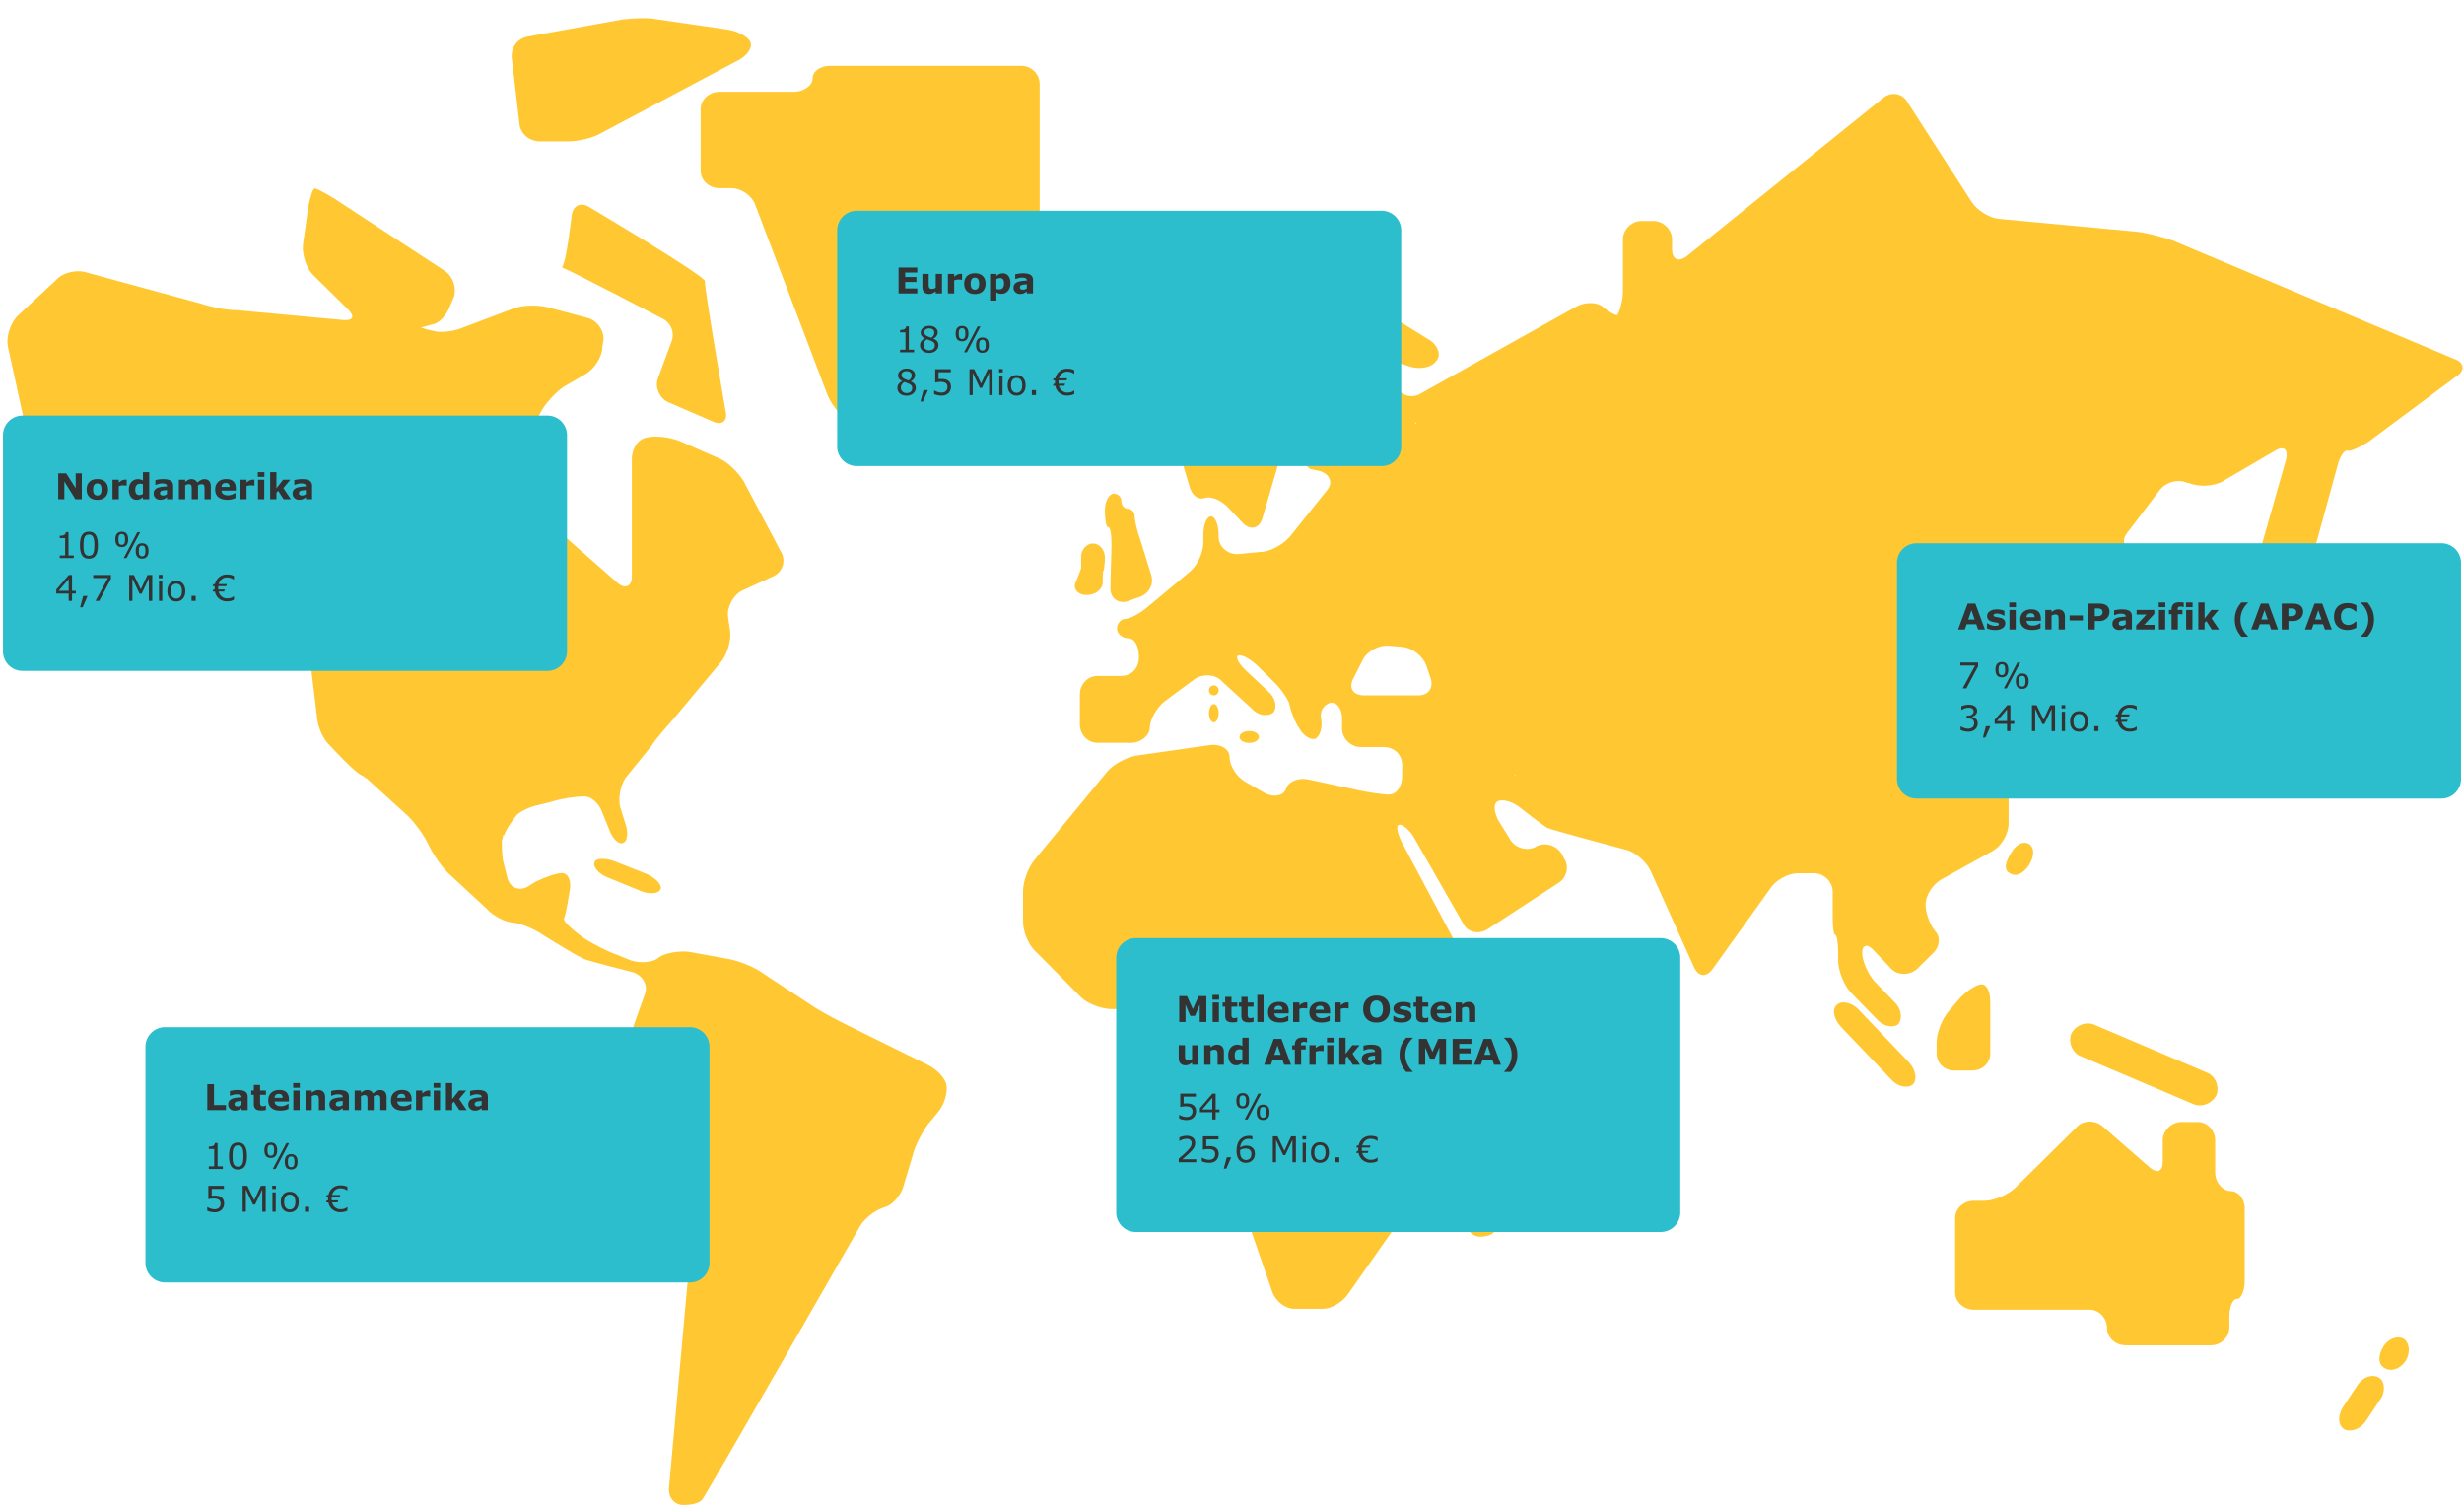 <svg xmlns="http://www.w3.org/2000/svg" width="830" height="507" viewBox="0 0 830 507"><g fill-rule="evenodd" clip-rule="evenodd" fill="#FFC832"><path d="M174.984 41.82c.37 3.273 3.324 5.816 7.02 5.816h9.238c3.325 0 8.499-1.087 11.456-2.91l46.559-24.73c2.958-1.82 4.435-4.364 3.326-6.183-1.11-1.82-4.804-3.637-8.499-4l-22.541-3.275c-3.326-.73-8.498-.364-11.824 0l-32.147 5.819c-3.327.727-5.544 3.637-5.175 7.273l2.587 22.19zM353.191 138.85v-4.363c0-3.273-2.973-6.182-6.313-6.182h-3.714c-3.342 0-6.31-1.09-6.31-2.547 0-1.09-2.6-2.18-5.572-2.18-3.34 0-5.94 2.18-5.94 4.727 0 2.91 1.115 5.09 2.229 5.09 1.487 0 2.6 2.546 2.6 5.818 0 3.274 2.598 5.819 5.94 5.819h10.767c3.34 0 6.313-2.908 6.313-6.182zM236.014 36.763v20.79c0 3.284 2.958 5.838 6.283 5.838h4.065c3.327 0 7.022 2.555 8.13 5.836l24.393 64.2c1.48 3.286 4.807 7.298 7.392 9.123l5.175 3.28c2.588 1.829 5.542.733 6.285-2.554l5.171-24.073c.741-3.282 4.066-6.2 7.393-6.566l18.479-1.462c3.328-.362 6.285-3.282 6.285-6.563v-6.567c0-3.282 2.586-6.201 6.283-6.201h2.587c3.697 0 6.282-2.555 6.282-5.837V28.37c0-3.28-2.585-6.199-6.282-6.199h-64.31c-3.325 0-5.912 1.825-5.912 4.374 0 2.191-2.958 4.377-6.286 4.377h-25.13c-3.325 0-6.283 2.556-6.283 5.84zM221.636 127.435c-1.105 2.9.369 6.532 3.314 7.983l15.09 6.53c2.943 1.45 5.15 0 4.413-3.268 0 0-7.358-42.457-6.99-43.907.736-1.453-39.012-25.04-39.012-25.04-2.944-1.814-5.52-.364-5.888 2.901 0 0-1.841 16.33-3.312 17.42 3.68 1.451 33.49 17.056 33.49 17.056 3.312 1.451 4.784 5.081 3.312 8.349l-4.417 11.976zM508.42 381.683c-.733 0-3.661 1.819-6.224 4.002l-4.025 3.634c-2.564 2.18-4.76 6.906-4.76 10.177v11.271c0 3.271 2.561 5.815 5.126 5.815 2.926 0 5.123-1.09 5.123-2.544s.731-5.452 1.464-8.726l3.658-17.446c.366-3.274.366-6.183-.362-6.183z"/><path d="M510.232 261.11v-.364l.37.365h-.37zm-24.66 6.537h-.367.367zm-7.73-33.41h-18.401c-3.684 0-5.153-2.54-3.684-5.448l3.316-6.539c1.472-2.903 5.52-5.081 8.832-4.72l4.418.365c3.681.362 6.993 3.268 8.098 6.173l1.47 4.356c1.105 3.272-.733 5.812-4.049 5.812zm-22.45-117.3h.365c.37 0 .37 0 0 0h-.365zm21.347 25.418c.368 0 .368.366.368.366-.368 0-.368-.366-.368-.366-.367-.362 0-.362 0 0zM826.767 120.931l-94.959-39.949c-3.313-1.088-8.468-2.541-11.781-2.904l-46.742-4.357c-3.313-.362-7.362-2.907-9.201-5.81l-21.716-33.776c-1.841-2.904-5.52-3.266-8.098-1.086l-66.25 53.384c-2.577 1.813-4.786 1.087-4.786-2.542v-3.27c0-3.269-2.945-6.173-6.257-6.173h-4.05c-3.312 0-6.255 2.904-6.255 6.172v17.796c0 3.268-1.472 7.26-1.84 7.627-.368.362-2.576-.728-4.786-2.544-1.84-1.815-5.889-1.815-8.833-.362l-52.634 29.416c-2.944 1.815-6.622.726-8.098-2.18l-2.209-4.722c-1.473-2.904 0-4.355 3.313-3.265l3.313 1.088c3.313 1.09 7.362.362 8.835-1.816 1.84-1.817.737-5.083-1.843-6.901l-34.597-21.425c-2.945-1.818-6.623-1.089-8.834 1.815l-37.174 51.567c-1.84 2.543-3.68 4.723-3.68 4.723-.368 0 0 2.906 1.105 5.809l1.841 6.174c.734 3.27 2.942 5.084 5.153 4.36 1.84-.727 5.154.361 7.728 2.905l5.52 5.808c2.577 2.181 5.153 1.452 6.258-1.815l11.778-40.31c.737-2.905 2.209-6.174 3.313-6.898 1.101-.732 2.944-.363 4.417 1.087 1.102 1.453.37 4.722-1.842 7.262l-3.312 3.996c-2.207 2.54-3.313 7.265-2.576 10.529l.369.73c.735 3.269 2.575 6.172 4.045 6.899 1.474.366 3.316.726 3.316.726 3.313 1.09 4.418 3.996 2.207 6.537l-12.512 15.616c-2.211 2.54-6.629 5.085-9.94 5.085l-7.73.726c-3.31 0-6.254-2.541-6.254-5.81v-.727c0-3.268-1.105-6.174-2.577-6.174-1.476 0-2.576 2.906-2.576 6.174v2.541c0 3.27-1.843 7.626-4.419 9.807l-14.353 11.982c-2.58 2.18-5.89 3.996-7.363 3.996-1.472 0-2.944 1.453-2.944 3.266 0 1.818 1.84 3.27 3.681 3.27 2.207 0 3.682 2.543 3.682 6.175v.364c0 3.63-2.58 6.17-5.89 6.17h-8.097c-3.313 0-5.89 2.907-5.89 6.175v10.168c0 3.268 2.577 6.176 5.89 6.176h11.406c3.313 0 6.26-2.546 6.26-5.086 0-2.54 2.21-6.536 4.784-8.717l10.306-7.624c2.576-1.816 6.995-1.816 9.202.728l9.938 9.077c2.209 2.542 5.52 2.905 7.363 1.45 1.471-1.813.735-5.081-1.843-7.26l-7.729-7.266c-2.208-2.178-3.311-4.355-2.208-4.718 1.104-.366 4.05 1.09 6.626 3.63l5.521 5.449c2.207 2.176 4.785 5.81 5.154 7.627.368 2.178 1.838 5.81 3.312 7.989 1.472 2.544 4.046 3.994 5.52 3.266 1.473-1.091 2.208-3.631 1.842-6.17-.74-2.907.733-5.085 2.944-5.813 2.209-.365 4.048 1.816 4.048 5.447v3.27c0 3.266 2.944 6.17 6.257 6.17h7.73c3.68 0 6.257 2.547 6.257 6.175v3.631c0 3.27-1.842 6.176-4.418 6.176-2.207 0-6.992-.727-10.305-1.453l-16.93-3.633c-3.313-.724-6.626.727-7.361 2.906-.738 2.543-4.05 3.27-6.997 1.816l-6.992-3.995c-2.945-1.817-5.152-5.448-5.152-8.353 0-2.541-2.946-4.356-6.256-3.994l-25.4 3.63c-3.31.726-7.727 2.907-9.935 5.81l-23.923 29.056c-2.21 2.541-4.05 7.262-4.05 10.892v10.168c0 3.271 1.84 7.99 4.417 10.169l15.092 15.251c2.207 2.181 6.99 3.996 10.305 3.996h26.133c3.31 0 6.994 2.908 8.098 5.812l8.83 27.6c1.104 2.904 1.474 8.353.737 11.619l-1.472 6.54c-.37 3.266 0 8.35.735 11.618l11.042 31.959c1.106 3.268 4.419 5.81 7.366 5.81h9.933c2.577 0 6.26-2.177 8.1-4.719l26.501-37.77c2.208-2.54 3.681-7.625 3.681-10.894v-21.062c0-3.268 1.47-8.352 3.678-10.895l17.667-23.607c2.21-2.906 3.681-6.537 4.049-8.712.369-1.818-2.208-2.906-5.52-2.181l-4.416.725c-3.313.728-7.364-1.09-9.203-3.993l-18.4-34.502c-1.476-3.268-1.844-5.446-.372-5.446 1.106 0 3.684 2.178 5.154 5.084l16.195 28.325c1.473 2.906 5.152 3.633 8.098 1.816l23.924-15.614c2.944-1.815 3.678-5.811 1.84-8.353l-.735-1.453c-1.843-2.906-5.52-3.993-8.467-2.544-2.943 1.818-6.993.728-8.834-2.177l-4.05-6.538c-1.471-2.905-1.839-5.808 0-6.535 1.845-.726 5.155.362 7.73 2.542 0 0 7.364 5.812 8.834 6.537 1.474.726 26.133 7.264 26.133 7.264 3.313.725 6.993 3.993 8.466 6.897l14.722 32.686c1.47 3.266 4.049 3.632 6.256.726l19.51-27.236c1.838-2.906 6.256-5.086 9.202-5.086h5.52c3.312 0 6.256 2.906 6.256 6.173v8.715c0 3.27.369 5.813.735 5.813.737 0 1.105 2.906 1.105 6.174v2.544c0 3.266 1.842 7.989 4.048 10.529l8.836 9.079c2.207 2.542 5.52 3.268 7.361 1.816 1.472-1.816 1.103-5.086-1.104-7.264l-6.994-7.26c-2.207-2.544-4.048-6.9-4.048-9.444 0-2.908 1.84-3.268 4.048-.725l5.522 5.809c2.208 2.54 6.255 2.54 8.833.363l5.151-5.084c2.578-2.178 2.945-5.81 1.107-7.626-1.84-2.18-3.316-6.172-3.316-9.078 0-2.908 2.209-6.54 5.154-8.354l17.67-9.805c2.943-1.817 5.15-5.81 5.15-9.08v-25.057c0-3.268 2.945-6.174 6.256-6.174h6.627c3.31 0 7.726-2.18 9.94-4.721l36.067-47.572c1.84-2.906.737-5.452-2.575-6.176l-13.988-2.178c-3.312-.726-4.416-3.27-2.575-5.812l11.042-14.525c2.208-2.903 6.257-3.995 9.57-2.541h.366c3.313 1.452 8.098 1.087 11.043-.362l18.035-10.533c2.944-1.816 4.416-.363 3.68 2.906l-9.198 32.32c-.74 3.267 1.104 6.538 4.414 7.628l4.784 1.086c3.314 1.09 6.626-1.086 7.73-3.994l9.571-34.863c.737-3.27 2.577-5.446 3.312-5.083 1.104.363 4.046-1.09 6.995-2.906l29.81-22.156c2.945-1.812 2.577-4.718-.736-5.807zM206.936 290.085c-2.96-1.099-6.291-1.099-6.66.363-.74 1.47 1.48 4.03 4.44 5.13l10.732 4.392c3.33 1.469 6.292 1.1 7.03-.366.742-1.463-1.479-3.662-4.44-5.125l-11.102-4.394z"/><path d="M373.294 177.569c.742 0 1.114 2.54 1.114 5.809l-.372 14.89c0 3.272 2.595 5.088 5.559 4.36l4.076-1.453c3.332-1.09 5.186-4.356 4.073-7.627l-3.704-11.986c-1.112-2.907-1.853-6.54-1.853-7.99 0-1.09-1.111-2.18-2.223-2.18-1.113 0-2.225-1.09-2.225-2.543 0-1.455-1.108-2.543-2.592-2.543-1.482 0-2.964 2.543-2.964 5.449 0 3.268.37 5.814 1.111 5.814zM366.002 200.435c2.912 0 5.453-1.812 5.453-4.343 0-2.17 0-3.981.366-3.981 0 0 .362-2.173.362-4.342 0-2.534-1.816-4.705-3.997-4.705-2.184 0-4 2.17-4 4.342v3.984s-.727 2.168-1.82 4.702c-1.09 2.171.728 4.343 3.636 4.343zM312.581 358.736l-27.234-13.438c-2.944-1.453-7.73-3.996-10.678-5.81l-17.663-11.62c-2.942-2.18-7.727-4-11.04-4.723l-13.987-2.543c-3.31-.362-7.726.363-9.936 1.816-1.839 1.817-6.256 2.18-9.569 1.09l-4.417-1.816c-3.31-1.09-8.097-3.631-11.04-5.45 0 0-7.73-5.445-6.993-6.898.736-1.818 1.838-9.08 1.838-9.08.737-3.27-.366-6.176-2.574-6.176-1.843 0-5.891 1.454-8.833 2.906l-2.944 1.816c-2.946 1.455-5.89 0-6.625-3.268l-1.472-5.813c-.367-2.545-.367-5.445-.367-6.898.367-.365.367-.73.367-1.09v-.366h.368c1.104-2.904 3.313-5.446 4.048-6.539.735-1.087 4.05-2.903 7.361-3.628l4.416-1.09c3.313-1.091 8.095-1.816 10.674-1.816 2.575-.362 5.52 2.181 6.625 5.447l2.207 5.447c1.103 3.27 3.311 5.449 4.785 4.723 1.469-.363 1.84-3.634.737-6.537l-1.474-4.72c-1.104-2.908-.367-7.628 1.474-10.535l8.831-10.896c1.841-2.904 5.522-6.9 7.73-9.444l15.457-18.521c2.208-2.543 3.679-7.263 3.313-10.535l-.738-5.083c-.367-3.27 1.842-7.266 4.787-8.715l10.303-4.724c3.314-1.452 4.418-5.083 2.945-7.989l-12.88-24.334c-1.84-2.905-5.522-6.54-8.466-7.627l-13.249-5.813c-2.943-1.09-7.728-1.816-10.672-1.09-2.946.365-5.153 3.633-5.153 7.266v39.587c0 3.27-2.208 4.36-4.786 2.18l-33.86-29.782c-2.576-2.18-3.31-6.174-1.839-9.442l10.304-19.25c1.84-2.907 5.523-6.901 8.465-8.353l6.257-3.635c2.947-1.812 5.522-5.81 5.522-9.077l.367-2.179c.37-3.27-2.208-6.902-5.521-7.628l-13.617-3.631c-3.311-.728-8.464-.728-11.777.726l-17.299 6.535c-2.944 1.092-7.36 1.454-9.2.729-2.208-.366-4.05-1.091-4.05-1.091s1.475-.365 4.05-1.09c2.207-.36 4.786-3.268 5.89-6.537l1.103-2.543c1.104-3.267-.368-7.263-3.311-9.077l-37.176-24.335c-2.942-1.818-5.886-3.27-6.253-3.27-.737 0-1.472 2.542-2.21 5.81l-1.839 13.076c-.367 3.271 1.103 7.99 3.312 10.17l11.778 11.623c2.577 2.542 1.839 3.993-1.84 3.631l-35.332-3.268c-3.68 0-8.834-1.09-12.144-2.18L29.19 91.79c-3.313-1.091-8.097 0-10.304 2.541L5.635 106.68c-2.205 2.54-3.679 6.9-2.944 10.17l8.466 38.859c.737 3.272 3.313 7.628 5.523 10.171 2.573 2.177 6.622 2.177 9.198 0l14.724-13.438c2.575-2.178 6.623-2.178 9.198 0l46.742 39.952c2.575 2.18 5.154 6.539 5.521 9.805l4.784 39.952c.367 3.27 2.208 6.9 3.68 8.354 1.472 1.454 8.834 9.805 11.777 10.896.368.364.736.364.736.725h.367l13.986 12.71c2.209 2.18 5.519 6.54 6.995 9.809l.366.727c1.474 2.905 4.418 7.264 6.995 9.442l12.143 11.26c2.212 2.543 6.627 4.723 9.203 4.723 2.576.363 6.992 2.18 9.567 3.994 0 0 12.144 7.627 14.354 8.354 1.84.723 16.193 4.36 16.193 4.36 3.312 1.089 5.153 4.355 4.049 7.261l-7.36 20.704c-1.104 3.266-1.104 8.35.366 11.26l6.626 15.614c1.106 3.27 4.782 7.265 7.363 8.717l5.518 3.27c2.577 1.45 4.787 5.811 4.416 9.077l-8.83 97.702c-.369 3.633 2.207 6.174 5.519 5.812 0 0 4.785 0 5.887-2.18 1.474-1.814 52.632-91.162 52.632-91.162 1.47-2.906 5.15-5.812 8.465-6.9 2.944-.728 5.888-4.358 6.623-7.627l2.944-9.807c.737-3.268 3.313-7.992 5.154-10.535l3.31-3.993c2.21-2.541 3.313-6.537 2.946-9.08s-3.312-5.447-6.256-6.902zM625.845 339.858c-2.216-2.181-5.543-2.91-7.021-1.453-1.847 1.453-1.107 4.728 1.107 7.274l17.005 17.82c2.215 2.546 5.54 3.275 7.39 1.82 1.477-1.457 1.108-4.729-1.11-7.275l-17.37-18.186zM417.527 248.248c0-1.107 1.463-2.002 3.272-2.002 1.81 0 3.271.895 3.271 2.002 0 1.102-1.462 1.997-3.27 1.997-1.81 0-3.273-.895-3.273-1.997zM407.242 232.567c0-.936.734-1.693 1.638-1.693.902 0 1.636.757 1.636 1.693 0 .933-.734 1.688-1.636 1.688-.904 0-1.638-.755-1.638-1.688zM407.242 240.25c0-1.695.734-3.073 1.638-3.073.902 0 1.636 1.378 1.636 3.072 0 1.7-.734 3.078-1.636 3.078-.904 0-1.638-1.378-1.638-3.078zM801.44 464.144c-2.211-1.442-5.526-.36-7.368 2.524l-4.788 7.21c-1.841 2.884-1.841 6.132.37 7.576 2.208 1.08 5.524 0 7.365-2.887l4.789-7.211c1.84-2.524 1.47-6.13-.368-7.212zM809.85 451.075c-2.211-1.438-5.533 0-7.008 2.521-1.842 2.883-1.842 6.125.37 7.203 2.211 1.443 5.162.36 7.006-2.16 1.846-2.88 1.476-6.125-.367-7.564zM670.424 354.813v-17.434c0-3.268-1.11-5.81-2.952-5.81-1.477 0-4.428 1.814-7.01 4.357l-4.058 4.721c-2.211 2.544-4.056 7.265-4.056 10.533v3.633c0 3.268 2.582 5.81 5.903 5.81h5.901c3.69 0 6.272-2.542 6.272-5.81zM697.705 348.217c-1.105 2.9.367 6.526 3.307 7.613l37.505 15.949c2.942 1.451 6.616 0 8.088-2.9 1.102-2.898-.368-6.525-3.309-7.612l-37.504-15.95c-2.943-1.45-6.618 0-8.087 2.9zM751.337 401.208c-2.577 0-5.152-2.908-5.152-6.174V384.13c0-3.27-2.577-6.178-5.891-6.178h-5.519c-3.313 0-6.26 2.907-6.26 6.178v7.267c0 3.27-1.84 3.997-4.417 1.818l-15.825-13.809c-2.58-2.18-6.628-2.18-8.836.36l-20.613 20.352c-2.207 2.181-6.992 4.36-10.305 4.36h-3.682c-3.312 0-6.256 2.544-6.256 5.815v25.07c0 3.273 2.944 5.816 6.256 5.816h39.016c3.314 0 5.89 2.906 5.89 6.178 0 3.268 2.947 5.813 6.259 5.813h28.71c3.312 0 6.255-2.545 6.255-6.179v-3.266c0-3.636 1.108-6.179 2.582-6.179 1.469 0 2.575-2.909 2.575-6.18v-24.344c0-3.27-2.209-5.815-4.787-5.815zM715.685 251.663l-11.4 6.92c-2.942 1.822-4.414 4.37-3.306 5.828 1.101 1.459 4.41 1.82 7.35.363l13.607-6.555c3.31-1.095 5.516-5.1 5.516-8.378V231.63c0-3.28-1.472-5.829-3.309-5.829-1.84 0-3.308 2.55-3.308 5.829v10.925c0 3.277-2.21 7.652-5.15 9.108zM683.635 284.41c-2.213-1.445-4.698.328-6.173 2.85-1.844 2.883-2.68 5.789-.47 6.869 2.215 1.442 4.51.036 6.352-2.485 1.846-2.881 2.133-5.798.29-7.235z"/></g><path fill="#2DBECD" d="M232.399 432H55.6A6.601 6.601 0 0149 425.399V352.6A6.601 6.601 0 0155.601 346H232.4a6.601 6.601 0 016.601 6.601V425.4a6.601 6.601 0 01-6.601 6.601zM184.399 226H7.6A6.601 6.601 0 011 219.399V146.6A6.601 6.601 0 017.601 140H184.4a6.601 6.601 0 016.601 6.601V219.4a6.601 6.601 0 01-6.601 6.601zM465.399 157H288.6a6.601 6.601 0 01-6.601-6.601V77.6A6.601 6.601 0 01288.601 71H465.4A6.601 6.601 0 01472 77.601V150.4a6.601 6.601 0 01-6.601 6.601zM559.399 415H382.6a6.601 6.601 0 01-6.601-6.601V322.6a6.601 6.601 0 016.601-6.601H559.4a6.601 6.601 0 016.601 6.601V408.4a6.601 6.601 0 01-6.601 6.601zM822.399 269H645.6a6.601 6.601 0 01-6.601-6.601V189.6a6.601 6.601 0 016.601-6.601H822.4a6.601 6.601 0 016.601 6.601V262.4a6.601 6.601 0 01-6.601 6.601z"/><g><path clip-rule="evenodd" fill="none" d="M18.505 159.05h129.748v11.45H18.505z"/><path fill="#333" d="M27.552 168.17h-2.168l-3.703-5.988v5.988h-2.063v-8.725h2.69l3.181 4.998v-4.998h2.063v8.725zM36.388 164.883c0 1.082-.316 1.934-.947 2.557s-1.516.935-2.657.935-2.026-.312-2.657-.935-.946-1.475-.946-2.557c0-1.09.317-1.946.952-2.567s1.518-.931 2.651-.931c1.149 0 2.036.312 2.663.937s.94 1.479.94 2.56zm-2.596 1.6c.137-.169.24-.37.308-.607s.102-.564.102-.981c0-.387-.035-.711-.105-.973s-.168-.47-.293-.627c-.125-.16-.276-.274-.451-.34s-.366-.1-.569-.1-.384.028-.542.082-.31.165-.454.329c-.129.152-.231.36-.308.627s-.114.6-.114 1.002c0 .359.033.67.1.934s.164.476.293.636c.125.152.274.263.448.334s.372.105.595.105c.191 0 .374-.032.548-.096s.32-.173.442-.326zM42.669 163.6h-.188a1.875 1.875 0 00-.432-.07 6.529 6.529 0 00-.496-.024c-.301 0-.566.02-.796.058-.23.04-.478.106-.742.2v4.406h-2.116v-6.58h2.116v.967c.464-.399.867-.663 1.21-.794a2.675 2.675 0 011.199-.19c.093.003.175.009.245.017v2.01zM50.263 168.17h-2.116v-.686a4.611 4.611 0 01-1.018.657c-.316.14-.68.21-1.094.21-.8 0-1.44-.308-1.92-.925s-.72-1.45-.72-2.496c0-.559.082-1.054.244-1.486.16-.431.382-.801.664-1.11a2.73 2.73 0 01.966-.683 2.86 2.86 0 011.134-.243c.395 0 .717.042.97.126s.509.19.774.32v-2.801h2.116v9.117zm-2.116-1.812v-3.233a2.08 2.08 0 00-.467-.135 2.741 2.741 0 00-.45-.04c-.554 0-.97.172-1.246.519-.276.345-.415.826-.415 1.44 0 .646.112 1.114.333 1.405.223.292.58.438 1.07.438.191 0 .394-.036.608-.108.215-.073.403-.167.567-.286zM56.24 167.473c-.114.086-.255.19-.423.31s-.326.217-.474.287c-.207.094-.422.163-.645.208s-.467.068-.732.068c-.625 0-1.149-.194-1.57-.58s-.633-.881-.633-1.483c0-.48.107-.873.322-1.178s.52-.544.914-.72c.39-.176.875-.301 1.453-.375s1.178-.13 1.799-.164v-.035c0-.364-.148-.615-.445-.753s-.735-.208-1.313-.208c-.347 0-.719.061-1.113.184s-.678.218-.85.284h-.193v-1.588c.223-.058.585-.127 1.087-.208s1.005-.12 1.509-.12c1.199 0 2.065.185 2.598.554s.8.948.8 1.737v4.477H56.24v-.697zm0-1.024v-1.367c-.286.023-.594.056-.927.097s-.584.088-.755.142c-.211.067-.372.163-.484.29a.73.73 0 00-.167.5c0 .135.012.246.035.332a.504.504 0 00.176.245c.09.079.197.135.322.172s.32.056.586.056c.211 0 .425-.043.642-.129a2 2 0 00.571-.338zM66.698 163.506v4.664h-2.115v-3.287c0-.32-.008-.593-.023-.818s-.059-.407-.13-.547-.176-.244-.319-.308-.342-.097-.6-.097c-.207 0-.408.042-.604.126s-.37.173-.527.267v4.664h-2.115v-6.58h2.115v.726c.363-.285.71-.507 1.042-.668.33-.16.698-.24 1.1-.24.433 0 .815.097 1.147.29.331.194.59.478.778.853.421-.356.83-.635 1.229-.838a2.561 2.561 0 011.17-.305c.71 0 1.249.213 1.618.639.368.426.553 1.039.553 1.84v4.283H68.9v-3.287c0-.324-.006-.598-.02-.82s-.056-.405-.126-.545c-.067-.141-.172-.244-.317-.308s-.347-.097-.609-.097c-.176 0-.348.03-.516.091s-.373.161-.615.302zM79.448 165.27H74.62c.031.515.228.91.589 1.183s.894.41 1.597.41c.445 0 .877-.08 1.295-.24s.748-.332.99-.516h.234v1.694c-.476.191-.926.33-1.347.416s-.89.129-1.4.129c-1.321 0-2.333-.297-3.036-.89s-1.055-1.44-1.055-2.538c0-1.086.333-1.946 1-2.581s1.578-.952 2.739-.952c1.07 0 1.875.27 2.414.811s.808 1.32.808 2.335v.739zm-2.097-1.237c-.012-.441-.122-.773-.329-.996s-.529-.334-.966-.334c-.407 0-.74.106-1.002.317s-.408.548-.44 1.013h2.737zM85.706 163.6h-.187a1.875 1.875 0 00-.433-.07 6.529 6.529 0 00-.496-.024c-.3 0-.566.02-.796.058-.23.04-.478.106-.742.2v4.406h-2.115v-6.58h2.115v.967c.464-.399.867-.663 1.21-.794a2.675 2.675 0 011.199-.19c.093.003.175.009.245.017v2.01zM89.075 160.652h-2.232v-1.6h2.232v1.6zm-.058 7.518H86.9v-6.58h2.116v6.58zM97.987 168.17h-2.455l-1.845-2.861-.569.7v2.16h-2.115v-9.116h2.115v5.438l2.266-2.901h2.433l-2.364 2.836 2.534 3.744zM103.038 167.473c-.113.086-.254.19-.422.31s-.326.217-.474.287c-.207.094-.422.163-.645.208s-.467.068-.732.068c-.625 0-1.149-.194-1.57-.58s-.633-.881-.633-1.483c0-.48.107-.873.322-1.178s.52-.544.914-.72c.39-.176.875-.301 1.453-.375s1.178-.13 1.799-.164v-.035c0-.364-.149-.615-.446-.753s-.734-.208-1.312-.208c-.348 0-.719.061-1.113.184s-.678.218-.85.284h-.193v-1.588c.222-.058.585-.127 1.087-.208s1.005-.12 1.508-.12c1.2 0 2.066.185 2.6.554s.799.948.799 1.737v4.477h-2.092v-.697zm0-1.024v-1.367c-.285.023-.594.056-.926.097s-.584.088-.756.142c-.21.067-.372.163-.483.29a.73.73 0 00-.167.5c0 .135.012.246.035.332a.504.504 0 00.176.245c.09.079.197.135.322.172s.32.056.586.056c.211 0 .425-.043.642-.129a2 2 0 00.571-.338z"/><g fill="#333"><path d="M24.856 188.009h-4.722v-.89h1.816v-5.848h-1.816v-.797c.246 0 .51-.02.79-.062s.495-.1.64-.179c.18-.097.32-.221.424-.372s.163-.352.179-.606h.908v7.863h1.781v.89zM32.972 183.644c0 1.566-.245 2.715-.736 3.448s-1.25 1.098-2.282 1.098c-1.047 0-1.811-.37-2.294-1.113s-.723-1.883-.723-3.422c0-1.55.244-2.696.732-3.436s1.25-1.11 2.285-1.11c1.047 0 1.812.375 2.294 1.127s.724 1.888.724 3.408zm-1.541 2.66c.136-.317.23-.689.278-1.117s.073-.942.073-1.543c0-.594-.024-1.11-.073-1.547s-.144-.809-.284-1.114c-.137-.3-.323-.527-.56-.68s-.54-.228-.91-.228c-.368 0-.672.076-.912.229s-.43.383-.571.691c-.133.29-.224.666-.273 1.131s-.073.975-.073 1.53c0 .609.021 1.118.064 1.529s.135.777.276 1.101c.129.305.311.537.548.697s.55.24.94.24c.367 0 .672-.076.914-.228s.43-.383.563-.691zM43.161 181.704c0 .875-.184 1.525-.554 1.951s-.901.639-1.596.639c-.711 0-1.248-.213-1.612-.639s-.545-1.074-.545-1.945c0-.875.186-1.525.557-1.951s.904-.639 1.6-.639c.707 0 1.242.215 1.605.645s.545 1.076.545 1.94zm-1.043 0c0-.672-.087-1.14-.26-1.406s-.457-.399-.847-.399c-.399 0-.684.133-.856.399s-.258.736-.258 1.412.086 1.145.258 1.41.457.395.856.395c.39 0 .673-.132.846-.396s.261-.735.261-1.415zm5.092-2.42l-4.57 8.725h-.967l4.57-8.725h.967zm2.812 6.305c0 .875-.185 1.525-.556 1.951s-.904.639-1.6.639c-.707 0-1.242-.215-1.605-.645s-.545-1.076-.545-1.94c0-.874.184-1.525.554-1.95s.9-.64 1.596-.64c.711 0 1.248.214 1.612.64s.544 1.074.544 1.945zm-1.043 0c0-.672-.086-1.14-.26-1.406s-.456-.399-.847-.399c-.398 0-.684.133-.855.399s-.258.736-.258 1.412.086 1.145.258 1.409.457.395.855.395c.39 0 .673-.131.847-.395s.26-.735.26-1.415zM25.554 199.954h-1.295v2.455h-1.125v-2.455h-4.178v-1.348l4.225-4.922h1.078v5.332h1.295v.938zm-2.42-.938v-3.937l-3.381 3.937h3.38zM29.503 200.739l-1.652 3.838h-.856l1.02-3.838h1.488zM37.372 194.99l-3.95 7.419H32.17l4.201-7.7h-4.969v-1.025h5.971v1.307zM51.288 202.409h-1.16v-7.518l-2.426 5.115h-.691l-2.408-5.115v7.518h-1.084v-8.725H45.1l2.326 4.857 2.25-4.857h1.611v8.725zM54.728 194.768h-1.243v-1.143h1.243v1.143zm-.07 7.64h-1.102v-6.544h1.101v6.545zM62.415 199.14c0 1.066-.273 1.907-.82 2.525s-1.28.925-2.198.925c-.925 0-1.66-.308-2.206-.925s-.817-1.46-.817-2.526.272-1.909.817-2.528 1.28-.929 2.206-.929c.918 0 1.65.31 2.198.929s.82 1.462.82 2.528zm-1.137 0c0-.848-.166-1.478-.498-1.89s-.793-.619-1.383-.619c-.597 0-1.061.206-1.391.619s-.495 1.042-.495 1.89c0 .82.166 1.442.498 1.865s.795.636 1.388.636c.586 0 1.046-.21 1.38-.63s.501-1.044.501-1.872zM65.919 202.409h-1.4v-1.67h1.4v1.67zM78.804 202.045c-.422.2-.814.336-1.175.41s-.788.112-1.28.112c-.95 0-1.796-.295-2.54-.885s-1.212-1.392-1.404-2.408h-.785l.258-.691h.44a5.003 5.003 0 01-.024-.528 7.92 7.92 0 01.023-.597h-.697l.258-.692h.545c.226-1.004.703-1.795 1.43-2.373s1.564-.867 2.513-.867c.551 0 1.013.04 1.386.12s.724.208 1.052.384v1.224h-.094c-.313-.254-.662-.44-1.049-.56s-.822-.178-1.307-.178c-.613 0-1.17.202-1.67.607s-.843.952-1.03 1.643h2.783l-.258.692H73.53c-.008.093-.014.19-.02.292a5.176 5.176 0 00-.003.575c.004.09.01.175.017.258h2.227l-.258.69h-1.851c.191.712.545 1.271 1.06 1.68s1.067.612 1.652.612c.614 0 1.094-.062 1.442-.185s.654-.303.92-.542h.088v1.207z"/></g><g><path clip-rule="evenodd" fill="none" d="M301.565 89.727h129.748v11.45H301.565z"/><path fill="#333" d="M308.988 98.847h-6.31v-8.725h6.31v1.688h-4.072v1.505h3.78v1.688h-3.78v2.156h4.072v1.688zM317.314 98.847H315.2v-.727c-.39.297-.747.523-1.071.677-.323.154-.71.231-1.158.231-.726 0-1.284-.209-1.677-.627-.392-.418-.588-1.035-.588-1.851v-4.283h2.115v3.263c0 .332.011.609.033.83s.07.403.149.547c.074.145.186.25.337.317s.36.1.63.1c.18 0 .379-.034.597-.1s.43-.164.633-.293v-4.664h2.115v6.58zM324.076 94.276h-.187a1.875 1.875 0 00-.433-.07 6.529 6.529 0 00-.496-.023c-.3 0-.565.02-.796.058-.23.04-.477.106-.742.2v4.406h-2.115v-6.58h2.115v.966c.464-.398.867-.663 1.21-.794a2.675 2.675 0 011.2-.19c.092.004.174.01.244.018v2.01zM331.998 95.56c0 1.082-.315 1.934-.946 2.557s-1.517.935-2.657.935-2.027-.312-2.658-.935-.946-1.475-.946-2.557c0-1.09.317-1.946.952-2.567s1.519-.931 2.652-.931c1.148 0 2.036.312 2.663.937s.94 1.479.94 2.56zm-2.596 1.6c.137-.169.24-.37.308-.607s.102-.564.102-.982c0-.386-.035-.71-.105-.972s-.168-.471-.293-.627c-.125-.16-.275-.274-.451-.34s-.365-.1-.568-.1-.384.028-.542.082-.31.164-.455.328c-.128.153-.231.362-.307.627s-.114.6-.114 1.002c0 .36.033.671.1.935s.163.475.292.636c.125.152.275.263.448.334s.372.105.595.105c.192 0 .374-.032.548-.097s.321-.172.442-.325zM340.377 95.466c0 .543-.083 1.037-.25 1.482a3.247 3.247 0 01-.651 1.102c-.28.304-.599.535-.955.691a2.798 2.798 0 01-1.14.235c-.375 0-.693-.04-.954-.12s-.529-.193-.802-.337v2.742h-2.115v-8.994h2.115v.685c.324-.258.654-.467.992-.627a2.69 2.69 0 011.167-.24c.82 0 1.456.3 1.911.902.454.602.682 1.428.682 2.479zm-2.174.044c0-.64-.11-1.104-.327-1.393-.219-.288-.564-.432-1.035-.432-.198 0-.404.03-.613.09-.211.06-.412.148-.603.26v3.306c.14.055.29.09.45.105s.318.024.474.024c.556 0 .972-.163 1.245-.489.272-.326.41-.816.41-1.471zM345.885 98.15c-.114.085-.254.189-.422.31s-.326.217-.475.287c-.207.094-.422.163-.644.208s-.467.067-.733.067c-.625 0-1.148-.193-1.57-.58s-.633-.88-.633-1.482c0-.48.108-.873.322-1.178s.52-.545.915-.72c.39-.176.875-.301 1.453-.375s1.177-.13 1.798-.165v-.035c0-.363-.148-.614-.445-.753s-.734-.208-1.312-.208c-.348 0-.72.062-1.114.185s-.677.218-.85.284h-.193v-1.588c.223-.058.585-.128 1.087-.208s1.005-.12 1.51-.12c1.198 0 2.065.185 2.598.554s.8.948.8 1.737v4.477h-2.092v-.698zm0-1.024v-1.367c-.285.023-.594.055-.926.096s-.584.088-.756.143c-.21.066-.372.163-.483.29a.73.73 0 00-.167.5c0 .135.011.246.035.332a.504.504 0 00.176.245c.09.078.197.135.322.172s.32.056.586.056c.21 0 .425-.043.641-.13a2 2 0 00.572-.337z"/></g><g fill="#333"><path d="M307.916 118.686h-4.722v-.891h1.816v-5.848h-1.816v-.797c.246 0 .51-.02.79-.061s.495-.1.64-.179c.18-.097.32-.222.424-.372s.163-.352.179-.606h.908v7.863h1.781v.89zM316.108 116.254c0 .754-.294 1.38-.882 1.88s-1.327.75-2.218.75c-.945 0-1.698-.243-2.258-.732s-.841-1.113-.841-1.875c0-.484.14-.923.422-1.315s.677-.704 1.189-.935v-.035c-.469-.25-.815-.523-1.04-.82s-.337-.668-.337-1.113c0-.657.27-1.204.809-1.641s1.224-.656 2.056-.656c.871 0 1.567.209 2.086.627s.78.949.78 1.593c0 .395-.124.783-.37 1.164s-.607.678-1.084.893v.035c.547.235.965.524 1.254.867s.434.782.434 1.313zm-1.207.111c0-.36-.08-.647-.237-.864s-.468-.435-.93-.653c-.183-.086-.384-.166-.603-.24s-.51-.178-.873-.311c-.351.191-.633.451-.846.78s-.32.698-.32 1.112c0 .528.182.963.545 1.307s.824.516 1.383.516c.57 0 1.026-.147 1.368-.44s.513-.695.513-1.207zm-.182-4.37c0-.419-.16-.752-.483-1s-.734-.372-1.234-.372c-.492 0-.895.117-1.21.352s-.471.55-.471.949c0 .281.079.524.237.73s.398.387.718.547c.144.07.352.162.624.276s.536.207.794.28c.387-.257.654-.525.803-.802s.222-.598.222-.96zM326.221 112.38c0 .876-.184 1.526-.554 1.952s-.9.639-1.596.639c-.711 0-1.248-.213-1.612-.639s-.544-1.074-.544-1.945c0-.875.185-1.526.556-1.951s.904-.64 1.6-.64c.707 0 1.242.216 1.605.645s.545 1.077.545 1.94zm-1.043 0c0-.671-.087-1.14-.26-1.405s-.457-.399-.847-.399c-.399 0-.684.133-.856.399s-.257.736-.257 1.412.085 1.145.257 1.409.457.395.856.395c.39 0 .673-.131.846-.395s.261-.735.261-1.415zm5.092-2.42l-4.57 8.726h-.967l4.57-8.725h.967zm2.813 6.306c0 .875-.186 1.525-.557 1.95s-.904.64-1.6.64c-.707 0-1.242-.215-1.605-.645s-.545-1.076-.545-1.94c0-.875.184-1.525.554-1.95s.901-.64 1.596-.64c.711 0 1.248.214 1.612.64s.545 1.074.545 1.945zm-1.043 0c0-.672-.087-1.141-.261-1.407s-.456-.398-.847-.398c-.398 0-.683.133-.855.398s-.258.737-.258 1.412.086 1.146.258 1.41.457.395.855.395c.39 0 .673-.132.847-.395s.26-.736.26-1.415zM308.479 130.654c0 .754-.294 1.38-.882 1.88s-1.327.75-2.218.75c-.945 0-1.698-.243-2.258-.732s-.841-1.113-.841-1.875c0-.484.14-.923.422-1.315s.677-.704 1.19-.935v-.035c-.47-.25-.816-.523-1.04-.82s-.338-.668-.338-1.113c0-.657.27-1.204.809-1.641s1.224-.656 2.056-.656c.871 0 1.567.209 2.086.627s.78.949.78 1.593c0 .395-.123.783-.37 1.163s-.607.68-1.083.894v.035c.546.235.964.524 1.253.867s.434.782.434 1.313zm-1.207.111c0-.36-.08-.647-.237-.864s-.468-.435-.929-.653c-.184-.086-.385-.166-.604-.24s-.51-.178-.873-.311c-.351.191-.633.45-.846.78s-.32.698-.32 1.112c0 .528.182.963.545 1.307s.825.516 1.383.516c.57 0 1.026-.147 1.368-.44s.513-.695.513-1.207zm-.182-4.371c0-.418-.16-.75-.483-.999s-.733-.372-1.233-.372c-.493 0-.896.117-1.21.352s-.472.55-.472.949c0 .281.079.524.237.73s.398.387.718.547c.144.07.352.162.624.275s.536.207.794.282c.387-.258.654-.526.803-.803s.222-.598.222-.961zM312.563 131.416l-1.652 3.837h-.856l1.02-3.837h1.488zM320.338 130.314c0 .406-.074.795-.222 1.166s-.352.684-.61.937c-.28.274-.616.484-1.005.63s-.838.22-1.35.22c-.477 0-.936-.05-1.377-.15s-.815-.219-1.12-.36v-1.236h.083c.32.203.695.376 1.125.519s.851.213 1.265.213c.278 0 .546-.039.806-.117s.491-.215.694-.41c.172-.168.302-.37.39-.603s.132-.506.132-.815c0-.3-.052-.555-.155-.762s-.247-.373-.431-.498c-.203-.148-.45-.253-.741-.313s-.616-.091-.976-.091c-.344 0-.675.023-.993.07s-.593.094-.823.141v-4.494h5.25v1.025h-4.12v2.32a10.71 10.71 0 01.973-.046c.473 0 .887.04 1.242.12s.682.221.979.425c.313.214.555.492.727.832s.257.765.257 1.277zM334.348 133.085h-1.16v-7.517l-2.426 5.115h-.691l-2.408-5.115v7.517h-1.084v-8.724h1.582l2.326 4.857 2.25-4.857h1.611v8.724zM337.788 125.445h-1.243v-1.143h1.243v1.143zm-.07 7.64h-1.102v-6.544h1.101v6.544zM345.475 129.816c0 1.066-.273 1.908-.82 2.525s-1.28.926-2.197.926c-.926 0-1.662-.308-2.207-.926s-.817-1.459-.817-2.525.273-1.91.817-2.528 1.28-.93 2.207-.93c.917 0 1.65.31 2.197.93s.82 1.462.82 2.528zm-1.137 0c0-.848-.166-1.478-.498-1.89s-.793-.618-1.382-.618c-.598 0-1.062.206-1.392.618s-.495 1.042-.495 1.89c0 .82.166 1.442.498 1.866s.795.636 1.389.636c.585 0 1.045-.21 1.38-.63s.5-1.044.5-1.872zM348.979 133.085h-1.4v-1.67h1.4v1.67zM361.864 132.722c-.422.2-.814.336-1.175.41s-.788.112-1.28.112c-.95 0-1.796-.295-2.54-.885s-1.212-1.393-1.404-2.408h-.785l.258-.692h.44a5.003 5.003 0 01-.024-.527 7.92 7.92 0 01.023-.598h-.697l.258-.691h.545c.226-1.004.703-1.795 1.43-2.373s1.564-.867 2.513-.867c.551 0 1.013.04 1.386.12s.724.208 1.052.384v1.224h-.094c-.312-.254-.662-.44-1.049-.56s-.822-.178-1.306-.178c-.614 0-1.17.202-1.67.606s-.844.952-1.032 1.644h2.784l-.258.691h-2.649l-.02.293a5.151 5.151 0 00-.003.574c.004.09.01.176.017.258h2.227l-.258.692h-1.851c.191.71.545 1.27 1.06 1.678s1.067.613 1.653.613c.613 0 1.093-.062 1.44-.185s.655-.304.92-.542h.089v1.207z"/></g><g><path clip-rule="evenodd" fill="none" d="M659.452 202.929H814.11v17.431H659.452z"/><path fill="#333" d="M668.628 212.049h-2.323l-.609-1.764h-3.228l-.608 1.764h-2.267l3.222-8.725h2.59l3.223 8.725zm-3.473-3.363l-1.073-3.126-1.073 3.126h2.146zM675.483 209.963c0 .68-.304 1.227-.914 1.643s-1.443.624-2.502.624c-.586 0-1.117-.054-1.593-.164s-.86-.23-1.149-.363v-1.734h.194c.105.074.227.155.366.243s.335.183.589.284c.218.09.466.167.744.232s.574.096.89.096c.414 0 .721-.046.92-.137s.3-.228.3-.408c0-.16-.06-.276-.177-.348s-.34-.142-.668-.208c-.156-.036-.368-.074-.635-.115s-.511-.09-.73-.149c-.597-.156-1.04-.4-1.33-.73s-.433-.74-.433-1.233c0-.633.3-1.16.899-1.579s1.419-.63 2.458-.63c.492 0 .964.05 1.415.15s.804.206 1.058.319v1.664h-.182c-.313-.215-.669-.39-1.07-.525s-.805-.202-1.215-.202c-.34 0-.626.047-.859.141s-.348.227-.348.398c0 .157.052.276.158.358s.353.164.744.246c.215.043.446.085.694.126s.498.093.748.155c.554.145.964.372 1.23.683s.398.698.398 1.163zM679.058 204.531h-2.233v-1.6h2.233v1.6zm-.059 7.518h-2.115v-6.58h2.115v6.58zM687.466 209.148h-4.828c.03.516.227.91.589 1.184s.893.41 1.596.41c.446 0 .877-.08 1.295-.24s.748-.332.99-.516h.235v1.694c-.477.191-.926.33-1.348.416s-.889.129-1.4.129c-1.32 0-2.332-.297-3.035-.891s-1.055-1.44-1.055-2.537c0-1.086.333-1.946.999-2.581s1.579-.952 2.74-.952c1.07 0 1.874.27 2.413.811s.809 1.32.809 2.335v.738zm-2.098-1.236c-.012-.441-.12-.773-.328-.996s-.53-.334-.967-.334c-.406 0-.74.106-1.002.316s-.408.55-.44 1.014h2.737zM695.563 212.049h-2.115v-3.264c0-.265-.013-.53-.04-.794s-.075-.458-.141-.583c-.079-.144-.193-.25-.343-.316s-.36-.1-.63-.1c-.191 0-.386.031-.583.094s-.411.162-.642.299v4.664h-2.115v-6.58h2.115v.726a5.35 5.35 0 011.08-.674 2.755 2.755 0 011.15-.234c.71 0 1.264.207 1.665.621.4.414.6 1.033.6 1.858v4.283zM701.622 209.014h-4.47v-1.688h4.47v1.688zM710.581 206.078c0 .39-.068.773-.205 1.146s-.332.686-.586.94c-.348.344-.735.604-1.163.78s-.96.263-1.597.263h-1.4v2.842h-2.25v-8.725h3.703c.555 0 1.022.048 1.403.144s.718.239 1.011.43c.352.23.62.526.806.885s.278.791.278 1.295zm-2.326.05c0-.245-.067-.457-.2-.634a1.072 1.072 0 00-.462-.371c-.235-.094-.463-.145-.686-.155s-.52-.015-.89-.015h-.387v2.608h.644c.383 0 .699-.024.947-.07s.456-.141.624-.281c.144-.125.249-.274.313-.447.065-.174.097-.385.097-.635zM716.042 211.352c-.113.086-.254.189-.422.31s-.326.217-.474.287c-.208.094-.422.163-.645.208s-.467.068-.732.068c-.625 0-1.149-.194-1.57-.58s-.634-.881-.634-1.483c0-.48.108-.873.323-1.178s.52-.545.914-.72c.39-.176.875-.301 1.453-.375s1.178-.13 1.799-.164v-.036c0-.363-.149-.614-.446-.752s-.734-.208-1.312-.208c-.348 0-.719.061-1.113.184s-.678.218-.85.284h-.193v-1.588c.222-.058.585-.128 1.087-.208s1.004-.12 1.508-.12c1.2 0 2.066.185 2.599.554s.8.948.8 1.737v4.477h-2.092v-.697zm0-1.024v-1.367c-.285.023-.594.056-.926.097s-.584.088-.756.142c-.21.067-.372.163-.483.29a.73.73 0 00-.167.5c0 .135.012.246.035.332a.504.504 0 00.176.245c.09.079.197.135.322.172s.32.056.586.056c.211 0 .425-.043.642-.129a2 2 0 00.571-.338zM725.751 212.049h-6.182v-1.354l3.464-3.685h-3.323v-1.541h5.977v1.33l-3.412 3.68h3.476v1.57zM729.407 204.531h-2.232v-1.6h2.232v1.6zm-.058 7.518h-2.116v-6.58h2.116v6.58zM735.6 204.479h-.158a6.928 6.928 0 00-.365-.094 2.102 2.102 0 00-.481-.053c-.413 0-.693.074-.84.223-.145.148-.218.435-.218.861v.053h1.623v1.43h-1.553v5.15h-2.115v-5.15h-.902v-1.43h.902v-.182c0-.805.214-1.408.642-1.81s1.075-.604 1.942-.604c.313 0 .596.01.85.032s.478.05.674.085v1.489zM738.577 204.531h-2.232v-1.6h2.232v1.6zm-.058 7.518h-2.116v-6.58h2.116v6.58zM747.49 212.049h-2.456l-1.845-2.861-.569.7v2.16h-2.115v-9.116h2.115v5.438l2.266-2.901h2.433l-2.364 2.836 2.534 3.744zM757.21 214.463h-2.209c-.75-.879-1.306-1.783-1.667-2.713s-.542-1.947-.542-3.053.18-2.123.542-3.052.917-1.834 1.667-2.713h2.209v.17a7.512 7.512 0 00-2.276 3.785 7.208 7.208 0 00-.22 1.81c0 .668.071 1.274.214 1.817s.335 1.056.577 1.54a7.685 7.685 0 001.705 2.239v.17zM767.358 212.049h-2.323l-.608-1.764h-3.229l-.607 1.764h-2.268l3.223-8.725h2.59l3.222 8.725zm-3.472-3.363l-1.073-3.126-1.074 3.126h2.147zM775.813 206.078c0 .39-.068.773-.205 1.146s-.332.686-.586.94c-.347.344-.735.604-1.163.78s-.96.263-1.596.263h-1.4v2.842h-2.25v-8.725h3.702c.555 0 1.023.048 1.404.144s.718.239 1.01.43c.352.23.62.526.806.885s.278.791.278 1.295zm-2.326.05c0-.245-.066-.457-.199-.634a1.072 1.072 0 00-.463-.371c-.234-.094-.463-.145-.685-.155s-.52-.015-.891-.015h-.387v2.608h.645c.383 0 .698-.024.946-.07s.456-.141.624-.281c.145-.125.25-.274.314-.447.064-.174.096-.385.096-.635zM785.47 212.049h-2.324l-.608-1.764h-3.228l-.608 1.764h-2.267l3.222-8.725h2.59l3.223 8.725zm-3.473-3.363l-1.073-3.126-1.073 3.126h2.146zM790.667 212.219c-.648 0-1.247-.096-1.796-.287s-1.02-.477-1.415-.856-.7-.851-.917-1.418-.325-1.22-.325-1.963c0-.691.103-1.318.31-1.88s.508-1.045.903-1.448c.379-.387.848-.685 1.409-.896s1.173-.317 1.837-.317c.367 0 .698.02.993.062s.567.095.817.16c.262.075.5.158.712.25s.4.177.56.255v2.115h-.258c-.11-.093-.247-.204-.413-.332a5.312 5.312 0 00-.565-.379 3.907 3.907 0 00-.698-.315 2.716 2.716 0 00-1.705.021c-.285.1-.549.264-.79.494-.231.222-.418.517-.56.883s-.214.81-.214 1.333c0 .546.077 1.002.231 1.368s.349.656.583.866c.238.214.504.368.797.459a2.786 2.786 0 001.679.016c.267-.083.514-.193.741-.334.191-.112.37-.232.533-.361.164-.128.299-.238.404-.332h.235v2.086c-.219.097-.428.19-.627.275s-.408.16-.627.223c-.285.082-.553.144-.803.187s-.594.065-1.031.065zM799.685 208.697c0 1.106-.181 2.123-.542 3.053s-.917 1.834-1.667 2.713h-2.21v-.17c.313-.277.618-.604.915-.979s.56-.794.79-1.26c.243-.484.435-.997.578-1.54s.214-1.149.214-1.817c0-.64-.074-1.244-.22-1.81s-.337-1.082-.571-1.547a7.478 7.478 0 00-1.705-2.238v-.17h2.209c.75.879 1.305 1.783 1.667 2.713s.542 1.947.542 3.052z"/></g><g fill="#333"><path d="M666.325 224.47l-3.949 7.418h-1.254l4.201-7.7h-4.969v-1.025h5.971v1.307zM676.48 225.583c0 .875-.185 1.525-.554 1.951s-.902.639-1.597.639c-.71 0-1.248-.213-1.611-.639s-.545-1.074-.545-1.945c0-.875.185-1.526.556-1.951s.905-.639 1.6-.639c.707 0 1.242.215 1.606.645s.544 1.076.544 1.939zm-1.043 0c0-.672-.087-1.14-.261-1.406s-.456-.399-.847-.399c-.398 0-.683.133-.855.399s-.258.736-.258 1.412.086 1.145.258 1.41.457.395.855.395c.39 0 .673-.132.847-.396s.26-.735.26-1.415zm5.091-2.42l-4.57 8.725h-.967l4.57-8.725h.967zm2.813 6.305c0 .875-.186 1.525-.557 1.95s-.904.64-1.6.64c-.706 0-1.242-.215-1.605-.645s-.545-1.076-.545-1.94c0-.874.185-1.525.554-1.95s.901-.64 1.597-.64c.71 0 1.248.214 1.61.64s.546 1.074.546 1.945zm-1.043 0c0-.672-.087-1.14-.26-1.406s-.457-.399-.848-.399c-.398 0-.683.133-.855.399s-.258.736-.258 1.412.086 1.145.258 1.409.457.395.855.395c.391 0 .673-.132.847-.395s.26-.736.26-1.415zM665.534 242.086c.188.168.342.38.463.633s.182.582.182.985c0 .398-.073.763-.217 1.095s-.348.621-.61.868c-.292.273-.637.475-1.034.606s-.83.196-1.303.196c-.485 0-.961-.057-1.43-.173s-.854-.24-1.154-.378v-1.224h.088c.332.219.722.4 1.171.545s.883.217 1.301.217c.246 0 .508-.041.785-.123s.502-.204.674-.364c.18-.172.314-.361.402-.568s.131-.469.131-.785c0-.313-.05-.572-.149-.777s-.237-.366-.413-.483c-.176-.121-.389-.204-.639-.25s-.52-.066-.808-.066h-.528v-.973h.41c.594 0 1.068-.124 1.421-.372s.53-.61.53-1.087c0-.211-.044-.396-.134-.554s-.215-.288-.375-.39c-.168-.101-.348-.171-.54-.21s-.407-.059-.65-.059c-.37 0-.765.066-1.183.2s-.813.32-1.184.562h-.058v-1.225c.277-.137.647-.263 1.11-.378s.911-.173 1.345-.173c.426 0 .8.04 1.125.118s.617.203.879.375c.28.187.494.414.638.68s.217.575.217.93c0 .485-.17.908-.513 1.27s-.745.588-1.21.682v.082c.188.031.403.097.645.196s.447.224.615.372zM670.45 244.618l-1.652 3.838h-.856l1.02-3.838h1.488zM678.495 243.833H677.2v2.455h-1.125v-2.455h-4.178v-1.348l4.225-4.922h1.078v5.332h1.295v.938zm-2.42-.938v-3.937l-3.38 3.937h3.38zM692.235 246.288h-1.16v-7.518l-2.426 5.115h-.691l-2.408-5.115v7.518h-1.084v-8.725h1.582l2.326 4.857 2.25-4.857h1.611v8.725zM695.675 238.647h-1.242v-1.143h1.242v1.143zm-.07 7.64h-1.102v-6.544h1.101v6.545zM703.362 243.018c0 1.066-.273 1.908-.82 2.525s-1.28.926-2.197.926c-.926 0-1.661-.308-2.206-.926s-.818-1.459-.818-2.525.273-1.91.818-2.528 1.28-.929 2.206-.929c.918 0 1.65.31 2.197.929s.82 1.462.82 2.528zm-1.136 0c0-.848-.166-1.477-.498-1.89s-.793-.618-1.383-.618c-.598 0-1.062.206-1.392.618s-.495 1.042-.495 1.89c0 .82.166 1.442.498 1.866s.795.636 1.389.636c.586 0 1.046-.21 1.38-.63s.5-1.044.5-1.872zM706.866 246.288h-1.4v-1.67h1.4v1.67zM719.751 245.924c-.422.2-.813.336-1.175.41s-.788.112-1.28.112c-.95 0-1.796-.295-2.54-.885s-1.212-1.393-1.403-2.408h-.786l.258-.692h.44a5.003 5.003 0 01-.024-.527 7.92 7.92 0 01.024-.598h-.698l.258-.691h.545c.227-1.004.703-1.795 1.43-2.373s1.564-.867 2.513-.867c.551 0 1.013.04 1.386.12s.724.208 1.052.384v1.224h-.094c-.312-.254-.662-.44-1.049-.56s-.822-.178-1.306-.178c-.614 0-1.17.202-1.67.606s-.844.953-1.031 1.644h2.783l-.258.691h-2.648c-.008.094-.015.192-.021.293a5.151 5.151 0 00-.003.575c.004.09.01.175.018.257h2.226l-.258.692h-1.851c.191.71.545 1.27 1.06 1.679s1.067.612 1.653.612c.613 0 1.094-.062 1.441-.185s.654-.303.92-.542h.088v1.207z"/></g><g><path clip-rule="evenodd" fill="none" d="M396.11 335.145h127.503v26.527H396.11z"/><path fill="#333" d="M406.37 344.266h-2.238v-5.842l-1.617 3.79h-1.553l-1.617-3.79v5.842h-2.121v-8.725h2.613l1.963 4.377 1.957-4.377h2.613v8.725zM410.653 336.748h-2.232v-1.6h2.232v1.6zm-.058 7.518h-2.116v-6.58h2.116v6.58zM416.788 344.208c-.226.058-.467.104-.72.137s-.565.05-.932.05c-.82 0-1.43-.166-1.831-.499s-.6-.9-.6-1.705v-3.076h-.868v-1.43h.867v-1.88h2.115v1.88h1.97v1.43h-1.97v2.336c0 .23.002.432.006.605.004.172.035.326.094.463.055.137.15.246.289.326.138.08.34.12.604.12.11 0 .252-.024.43-.07a1.8 1.8 0 00.371-.13h.175v1.443zM422.255 344.208c-.227.058-.467.104-.72.137s-.565.05-.932.05c-.82 0-1.431-.166-1.832-.499s-.6-.9-.6-1.705v-3.076h-.867v-1.43h.867v-1.88h2.115v1.88h1.969v1.43h-1.969v2.336c0 .23.002.432.006.605.004.172.035.326.094.463.054.137.15.246.289.326.137.08.34.12.604.12.11 0 .252-.024.43-.07a1.8 1.8 0 00.371-.13h.175v1.443zM425.63 344.266h-2.115v-9.118h2.115v9.118zM434.097 341.365h-4.828c.03.516.227.91.588 1.184s.894.41 1.597.41c.445 0 .877-.08 1.295-.24s.748-.332.99-.516h.235v1.693c-.477.192-.926.33-1.348.417s-.889.128-1.4.128c-1.32 0-2.332-.296-3.036-.89s-1.054-1.44-1.054-2.537c0-1.086.333-1.947.999-2.581s1.579-.953 2.739-.953c1.07 0 1.875.271 2.414.812s.809 1.32.809 2.335v.738zm-2.098-1.236c-.012-.442-.121-.774-.328-.996s-.53-.334-.967-.334c-.406 0-.74.105-1.002.316s-.408.55-.44 1.014H432zM440.354 339.695h-.187a1.875 1.875 0 00-.433-.07 6.529 6.529 0 00-.496-.023c-.3 0-.565.02-.796.058-.23.04-.477.106-.742.2v4.406h-2.115v-6.58h2.115v.966c.464-.398.867-.663 1.21-.794a2.675 2.675 0 011.2-.19c.092.004.174.01.244.018v2.01zM448.03 341.365h-4.828c.031.516.228.91.589 1.184s.894.41 1.597.41c.445 0 .877-.08 1.295-.24s.748-.332.99-.516h.234v1.693c-.476.192-.926.33-1.347.417s-.89.128-1.4.128c-1.321 0-2.333-.296-3.036-.89s-1.055-1.44-1.055-2.537c0-1.086.333-1.947 1-2.581s1.578-.953 2.739-.953c1.07 0 1.875.271 2.414.812s.808 1.32.808 2.335v.738zm-2.097-1.236c-.012-.442-.121-.774-.329-.996s-.529-.334-.966-.334c-.407 0-.74.105-1.002.316s-.408.55-.44 1.014h2.737zM454.288 339.695h-.187a1.875 1.875 0 00-.433-.07 6.529 6.529 0 00-.496-.023c-.3 0-.566.02-.796.058-.23.04-.478.106-.742.2v4.406h-2.115v-6.58h2.115v.966c.464-.398.867-.663 1.21-.794a2.675 2.675 0 011.199-.19c.093.004.175.01.245.018v2.01zM468.187 339.906c0 1.39-.399 2.495-1.196 3.314s-1.898 1.227-3.304 1.227c-1.403 0-2.502-.409-3.3-1.227s-1.195-1.923-1.195-3.314c0-1.402.399-2.51 1.196-3.325s1.896-1.222 3.299-1.222c1.398 0 2.498.408 3.298 1.222s1.202 1.923 1.202 3.325zm-2.983 2.21c.219-.266.381-.58.486-.941s.159-.786.159-1.275c0-.523-.06-.968-.182-1.336s-.28-.664-.475-.89c-.199-.235-.428-.404-.688-.51s-.53-.158-.812-.158c-.285 0-.553.05-.805.152s-.484.27-.695.504c-.195.219-.354.52-.477.905s-.185.831-.185 1.34c0 .519.06.961.179 1.326s.276.663.472.894.423.4.685.51.537.164.826.164.565-.056.827-.167.49-.284.685-.519zM475.505 342.18c0 .68-.305 1.227-.914 1.643s-1.444.624-2.502.624c-.586 0-1.117-.054-1.594-.164s-.86-.23-1.148-.363v-1.734h.193c.106.074.228.155.366.243s.335.182.59.284c.218.09.466.167.743.231s.574.097.89.097c.415 0 .722-.046.92-.138s.3-.227.3-.407c0-.16-.059-.276-.176-.349s-.34-.141-.668-.208c-.156-.035-.368-.073-.636-.114s-.51-.09-.73-.15c-.597-.155-1.04-.399-1.33-.729s-.433-.74-.433-1.233c0-.633.3-1.16.9-1.58s1.418-.63 2.457-.63c.493 0 .964.05 1.415.15s.804.206 1.058.32v1.664h-.182c-.312-.215-.669-.39-1.069-.525s-.806-.202-1.216-.202c-.34 0-.626.047-.858.14s-.349.227-.349.4c0 .155.053.275.158.357s.354.164.745.246c.214.043.446.085.694.126s.497.092.747.155c.555.144.965.372 1.23.683s.399.698.399 1.163zM481.112 344.208c-.226.058-.467.104-.72.137s-.565.05-.932.05c-.82 0-1.43-.166-1.831-.499s-.6-.9-.6-1.705v-3.076h-.868v-1.43h.867v-1.88h2.116v1.88h1.968v1.43h-1.968v2.336c0 .23.001.432.005.605.004.172.036.326.094.463.055.137.15.246.29.326.137.08.34.12.604.12.11 0 .252-.024.43-.07a1.8 1.8 0 00.37-.13h.175v1.443zM488.853 341.365h-4.829c.032.516.228.91.59 1.184s.893.41 1.596.41c.445 0 .877-.08 1.295-.24s.748-.332.99-.516h.234v1.693c-.476.192-.925.33-1.347.417s-.889.128-1.4.128c-1.32 0-2.333-.296-3.036-.89s-1.054-1.44-1.054-2.537c0-1.086.333-1.947.999-2.581s1.579-.953 2.739-.953c1.07 0 1.875.271 2.414.812s.809 1.32.809 2.335v.738zm-2.098-1.236c-.012-.442-.121-.774-.328-.996s-.53-.334-.967-.334c-.406 0-.74.105-1.002.316s-.408.55-.44 1.014h2.737zM496.95 344.266h-2.115v-3.264c0-.266-.014-.53-.041-.794s-.074-.458-.14-.583c-.079-.145-.193-.25-.343-.316s-.36-.1-.63-.1c-.192 0-.386.031-.583.094s-.411.162-.642.299v4.664h-2.115v-6.58h2.115v.726a5.35 5.35 0 011.08-.674 2.755 2.755 0 011.15-.234c.71 0 1.264.207 1.665.621.399.414.6 1.033.6 1.857v4.284zM403.663 358.665h-2.115v-.727c-.39.297-.747.523-1.071.677-.324.155-.71.232-1.159.232-.725 0-1.284-.21-1.676-.627-.392-.418-.588-1.035-.588-1.852v-4.283h2.115v3.264c0 .332.01.608.032.829s.071.403.15.548c.074.144.186.25.337.316s.36.1.63.1c.18 0 .378-.034.597-.1s.43-.164.633-.293v-4.664h2.115v6.58zM412.265 358.665h-2.116v-3.264c0-.265-.013-.53-.04-.794s-.075-.458-.141-.583c-.078-.144-.193-.25-.343-.316s-.36-.1-.63-.1c-.191 0-.386.032-.583.094s-.411.162-.641.299v4.664h-2.116v-6.58h2.116v.727a5.35 5.35 0 011.08-.674 2.755 2.755 0 011.149-.235c.71 0 1.265.207 1.665.621.4.414.6 1.034.6 1.858v4.283zM420.603 358.665h-2.116v-.686a4.611 4.611 0 01-1.018.657c-.316.14-.68.21-1.094.21-.8 0-1.44-.308-1.92-.925s-.72-1.45-.72-2.496c0-.559.081-1.054.244-1.486.16-.431.382-.801.664-1.11a2.73 2.73 0 01.965-.683 2.86 2.86 0 011.135-.243c.395 0 .717.042.969.126s.51.19.775.32v-2.801h2.116v9.117zm-2.116-1.811v-3.234a2.08 2.08 0 00-.467-.135 2.741 2.741 0 00-.45-.04c-.554 0-.97.172-1.246.519-.276.346-.415.826-.415 1.44 0 .646.112 1.115.333 1.406.223.292.58.437 1.07.437.19 0 .394-.036.608-.108.215-.073.403-.167.567-.285zM434.876 358.665h-2.323l-.609-1.764h-3.228l-.608 1.764h-2.267l3.222-8.725h2.59l3.223 8.725zm-3.473-3.363l-1.073-3.126-1.073 3.126h2.146zM440.278 351.095h-.158a6.928 6.928 0 00-.365-.094 2.102 2.102 0 00-.482-.053c-.413 0-.692.074-.838.223-.146.148-.22.435-.22.861v.053h1.624v1.43h-1.553v5.15h-2.115v-5.15h-.902v-1.43h.902v-.182c0-.804.214-1.408.642-1.81s1.075-.604 1.942-.604c.312 0 .596.011.85.032s.478.05.673.085v1.489zM445.85 354.095h-.187a1.875 1.875 0 00-.433-.07 6.529 6.529 0 00-.496-.024c-.3 0-.565.02-.796.059-.229.039-.477.105-.742.199v4.406h-2.115v-6.58h2.115v.967c.464-.399.867-.663 1.21-.794a2.675 2.675 0 011.2-.19c.092.003.174.01.245.017v2.01zM449.22 351.147h-2.233v-1.6h2.233v1.6zm-.059 7.518h-2.115v-6.58h2.115v6.58zM458.132 358.665h-2.455l-1.845-2.861-.57.7v2.161h-2.115v-9.117h2.116v5.438l2.265-2.901h2.434l-2.364 2.836 2.534 3.744zM463.183 357.968c-.114.086-.254.19-.422.31s-.326.217-.475.287c-.207.094-.422.164-.644.208s-.467.068-.733.068c-.625 0-1.148-.194-1.57-.58s-.633-.881-.633-1.483c0-.48.107-.873.322-1.177s.52-.545.914-.721c.391-.176.875-.3 1.454-.375s1.177-.129 1.798-.164v-.035c0-.364-.148-.615-.445-.753s-.734-.208-1.312-.208c-.348 0-.72.061-1.114.184s-.677.218-.85.284h-.193v-1.587c.223-.059.585-.128 1.087-.208s1.005-.12 1.509-.12c1.2 0 2.065.184 2.599.553s.8.948.8 1.737v4.477h-2.092v-.697zm0-1.024v-1.367c-.286.024-.594.056-.926.097s-.584.088-.756.142c-.211.067-.372.164-.483.29a.73.73 0 00-.167.5c0 .135.011.247.035.332a.504.504 0 00.176.246c.09.078.197.134.322.171s.32.056.586.056c.21 0 .425-.043.641-.129a2 2 0 00.572-.338zM475.868 361.08h-2.209c-.75-.88-1.305-1.784-1.667-2.714s-.542-1.947-.542-3.053.18-2.123.542-3.052.917-1.834 1.667-2.713h2.21v.17a7.512 7.512 0 00-2.276 3.785 7.208 7.208 0 00-.22 1.81c0 .668.07 1.274.213 1.817s.335 1.057.577 1.54a7.685 7.685 0 001.705 2.24v.17zM487.1 358.665h-2.238v-5.842l-1.617 3.791h-1.553l-1.617-3.79v5.841h-2.12v-8.725h2.612l1.963 4.377 1.957-4.377h2.614v8.725zM495.638 358.665h-6.31v-8.725h6.31v1.688h-4.073v1.506h3.78v1.687h-3.78v2.157h4.073v1.687zM505.587 358.665h-2.323l-.609-1.764h-3.228l-.608 1.764h-2.267l3.222-8.725h2.59l3.223 8.725zm-3.473-3.363l-1.073-3.126-1.073 3.126h2.146zM511.118 355.313c0 1.106-.18 2.124-.542 3.053s-.917 1.834-1.667 2.713H506.7v-.17c.313-.277.617-.603.914-.978s.56-.795.791-1.26c.242-.484.435-.998.577-1.541s.214-1.149.214-1.817c0-.64-.073-1.244-.22-1.81s-.336-1.082-.57-1.547a7.478 7.478 0 00-1.706-2.238v-.17h2.21c.75.879 1.305 1.783 1.666 2.713s.542 1.947.542 3.052z"/></g><g fill="#333"><path d="M402.89 374.333c0 .406-.075.795-.223 1.166s-.352.684-.61.938c-.28.273-.616.483-1.004.63s-.84.22-1.35.22c-.477 0-.936-.05-1.378-.15s-.814-.22-1.119-.36v-1.237h.082c.32.203.695.376 1.125.519s.852.213 1.266.213c.277 0 .546-.039.805-.117s.492-.215.695-.41c.172-.168.301-.369.39-.603s.131-.506.131-.815c0-.3-.052-.555-.155-.762s-.247-.373-.43-.498c-.204-.148-.45-.253-.742-.313s-.616-.09-.976-.09c-.343 0-.674.023-.993.07s-.592.093-.823.14v-4.494h5.25v1.025h-4.12v2.32a10.71 10.71 0 01.974-.046c.472 0 .886.04 1.242.12s.681.221.978.425c.313.214.555.492.727.832s.258.765.258 1.277zM410.788 374.65h-1.295v2.454h-1.125v-2.455h-4.178v-1.347l4.225-4.922h1.078v5.332h1.295v.937zm-2.42-.938v-3.938l-3.38 3.938h3.38zM420.767 370.8c0 .875-.185 1.525-.554 1.951s-.901.639-1.597.639c-.71 0-1.248-.213-1.611-.639s-.545-1.074-.545-1.945c0-.875.186-1.526.557-1.952s.904-.638 1.6-.638c.706 0 1.241.215 1.605.644s.545 1.077.545 1.94zm-1.043 0c0-.672-.087-1.14-.261-1.406s-.456-.399-.847-.399c-.398 0-.683.133-.855.399s-.258.736-.258 1.412.086 1.145.258 1.409.457.395.855.395c.39 0 .673-.131.847-.395s.26-.736.26-1.415zm5.091-2.42l-4.57 8.724h-.967l4.57-8.724h.967zm2.813 6.305c0 .875-.186 1.525-.557 1.95s-.904.64-1.6.64c-.706 0-1.242-.215-1.605-.645s-.545-1.076-.545-1.94c0-.875.185-1.525.554-1.95s.901-.64 1.597-.64c.71 0 1.248.213 1.611.64s.545 1.073.545 1.945zm-1.043 0c0-.672-.087-1.141-.26-1.407s-.457-.398-.847-.398c-.399 0-.684.133-.856.398s-.258.737-.258 1.412.086 1.146.258 1.41.457.395.856.395c.39 0 .672-.132.846-.395s.261-.736.261-1.415zM402.96 391.504h-5.906v-1.224l1.233-1.055a23.19 23.19 0 001.151-1.049c.75-.726 1.264-1.303 1.542-1.731s.416-.89.416-1.386c0-.453-.15-.808-.449-1.063s-.716-.384-1.25-.384c-.356 0-.74.062-1.155.187s-.818.317-1.213.575h-.058v-1.23c.277-.138.647-.263 1.11-.376s.911-.17 1.345-.17c.894 0 1.595.216 2.103.648s.762 1.016.762 1.754c0 .333-.042.642-.126.93s-.208.559-.372.817c-.153.242-.331.48-.536.714s-.454.495-.747.78c-.418.41-.85.807-1.295 1.192s-.862.741-1.248 1.07h4.693v1.001zM410.519 388.733c0 .406-.075.795-.223 1.166s-.352.684-.61.937c-.28.274-.616.484-1.004.63s-.84.22-1.351.22c-.477 0-.936-.05-1.377-.15s-.814-.22-1.12-.36v-1.236h.083c.32.203.695.376 1.125.519s.852.213 1.266.213c.277 0 .545-.039.805-.117s.491-.215.695-.41c.171-.168.301-.37.39-.603s.131-.506.131-.815c0-.3-.052-.555-.155-.762s-.247-.373-.43-.498c-.204-.148-.451-.253-.742-.313s-.616-.091-.976-.091c-.343 0-.674.023-.993.07s-.593.094-.823.14v-4.493h5.25v1.025h-4.12v2.32a10.71 10.71 0 01.973-.046c.473 0 .887.04 1.243.12s.681.221.978.425c.313.214.555.492.727.832s.258.765.258 1.277zM414.737 389.834l-1.652 3.838h-.856l1.02-3.838h1.488zM422.712 388.674c0 .887-.292 1.61-.876 2.171s-1.3.841-2.148.841c-.43 0-.82-.066-1.171-.2s-.663-.33-.932-.591c-.336-.324-.595-.754-.776-1.289s-.273-1.18-.273-1.934c0-.773.083-1.459.25-2.056s.43-1.13.793-1.594c.344-.441.787-.786 1.33-1.034s1.176-.372 1.899-.372c.23 0 .423.01.58.029s.314.055.474.106v1.119h-.058c-.11-.059-.275-.115-.495-.167s-.447-.08-.677-.08c-.84 0-1.51.263-2.01.789s-.791 1.235-.873 2.13c.328-.2.651-.351.97-.455s.686-.155 1.104-.155c.371 0 .698.034.982.103s.573.206.87.413c.344.238.602.539.776.902s.26.805.26 1.324zm-1.19.047c0-.363-.053-.664-.16-.902s-.285-.445-.53-.621c-.18-.125-.38-.207-.599-.246s-.447-.059-.685-.059c-.332 0-.64.04-.926.117s-.578.2-.879.364a5.973 5.973 0 00-.023.55c0 .618.063 1.105.19 1.462s.302.64.525.847c.18.172.374.298.583.378s.436.12.682.12c.567 0 1.012-.173 1.336-.519s.486-.842.486-1.49zM436.522 391.504h-1.16v-7.517l-2.425 5.115h-.692l-2.408-5.115v7.517h-1.084v-8.724h1.582l2.326 4.857 2.25-4.857h1.611v8.724zM439.962 383.864h-1.242v-1.143h1.242v1.143zm-.07 7.64h-1.102v-6.545h1.102v6.545zM447.65 388.235c0 1.066-.274 1.908-.82 2.525s-1.28.926-2.198.926c-.926 0-1.661-.309-2.206-.926s-.818-1.459-.818-2.525.273-1.91.818-2.528 1.28-.93 2.206-.93c.918 0 1.65.31 2.197.93s.82 1.461.82 2.528zm-1.137 0c0-.848-.166-1.478-.498-1.89s-.793-.618-1.383-.618c-.598 0-1.062.206-1.392.618s-.495 1.042-.495 1.89c0 .82.166 1.442.498 1.866s.795.636 1.389.636c.586 0 1.046-.21 1.38-.63s.5-1.044.5-1.872zM451.153 391.504h-1.4v-1.67h1.4v1.67zM464.038 391.141c-.422.2-.813.336-1.175.41s-.788.112-1.28.112c-.95 0-1.796-.295-2.54-.885s-1.212-1.393-1.403-2.408h-.785l.257-.692h.44a5.003 5.003 0 01-.024-.527 7.92 7.92 0 01.024-.598h-.698l.258-.691h.545c.227-1.004.703-1.795 1.43-2.373s1.564-.867 2.514-.867c.55 0 1.012.04 1.385.12s.724.208 1.052.383v1.225h-.094c-.312-.254-.662-.44-1.048-.56s-.823-.178-1.307-.178c-.613 0-1.17.202-1.67.606s-.844.952-1.031 1.644h2.783l-.258.691h-2.648c-.008.094-.015.192-.02.293a6.177 6.177 0 00-.004.574c.004.09.01.176.018.258h2.226l-.257.692h-1.852c.191.71.545 1.27 1.06 1.678s1.067.613 1.653.613c.613 0 1.094-.062 1.441-.185s.655-.304.92-.542h.088v1.207z"/></g><g><path clip-rule="evenodd" fill="none" d="M68.718 364.816h129.748v11.45H68.718z"/><path fill="#333" d="M76.124 373.936h-6.293v-8.725h2.25v7.037h4.043v1.688zM81.345 373.238c-.114.086-.254.19-.422.31s-.326.218-.475.288c-.207.094-.422.163-.644.208s-.467.067-.733.067c-.625 0-1.148-.193-1.57-.58s-.633-.88-.633-1.482c0-.48.108-.873.322-1.178s.52-.545.914-.72c.391-.176.875-.301 1.454-.376s1.177-.129 1.798-.164v-.035c0-.363-.148-.614-.445-.753s-.734-.208-1.312-.208c-.348 0-.72.062-1.114.185s-.677.218-.85.284h-.193v-1.588c.223-.058.585-.128 1.087-.208s1.005-.12 1.51-.12c1.198 0 2.065.185 2.598.554s.8.948.8 1.737v4.477h-2.092v-.698zm0-1.023v-1.367c-.285.023-.594.055-.926.096s-.584.088-.756.143c-.21.066-.372.163-.483.289a.73.73 0 00-.167.5c0 .136.011.247.035.333a.504.504 0 00.176.245c.09.078.197.135.322.172s.32.056.586.056c.21 0 .425-.043.641-.13a2 2 0 00.572-.337zM89.583 373.878c-.227.058-.467.103-.72.137s-.565.05-.932.05c-.82 0-1.431-.167-1.831-.499s-.601-.9-.601-1.705v-3.076h-.867v-1.43h.867v-1.88h2.115v1.88h1.969v1.43h-1.969v2.336c0 .23.002.432.006.605.004.171.035.326.094.462.055.138.15.247.289.327.138.08.34.12.604.12.11 0 .252-.024.43-.07a1.8 1.8 0 00.371-.13h.175v1.443zM97.323 371.035h-4.828c.031.516.228.91.589 1.184s.894.41 1.597.41c.445 0 .877-.08 1.295-.24s.748-.332.99-.516h.234v1.693c-.476.192-.926.33-1.347.416s-.89.13-1.4.13c-1.321 0-2.333-.298-3.036-.891s-1.055-1.44-1.055-2.537c0-1.086.333-1.947 1-2.581s1.578-.953 2.739-.953c1.07 0 1.875.27 2.414.812s.808 1.32.808 2.335v.738zm-2.097-1.236c-.012-.442-.122-.774-.329-.996s-.529-.334-.966-.334c-.407 0-.74.105-1.002.316s-.408.549-.44 1.014h2.737zM100.985 366.418h-2.232v-1.6h2.232v1.6zm-.058 7.518h-2.115v-6.58h2.115v6.58zM109.522 373.936h-2.115v-3.264c0-.266-.013-.53-.04-.794s-.075-.458-.141-.583c-.079-.145-.193-.25-.343-.316s-.36-.1-.63-.1c-.191 0-.386.031-.583.094s-.411.162-.642.298v4.665h-2.115v-6.58h2.115v.726a5.35 5.35 0 011.08-.674 2.755 2.755 0 011.15-.234c.71 0 1.264.207 1.665.62.4.415.6 1.034.6 1.858v4.284zM115.446 373.238c-.113.086-.254.19-.422.31s-.326.218-.474.288c-.207.094-.422.163-.645.208s-.467.067-.732.067c-.625 0-1.149-.193-1.57-.58s-.633-.88-.633-1.482c0-.48.107-.873.322-1.178s.52-.545.914-.72c.39-.176.875-.301 1.453-.376s1.178-.129 1.799-.164v-.035c0-.363-.148-.614-.445-.753s-.735-.208-1.313-.208c-.347 0-.719.062-1.113.185s-.678.218-.85.284h-.193v-1.588c.223-.058.585-.128 1.087-.208s1.005-.12 1.509-.12c1.199 0 2.065.185 2.598.554s.8.948.8 1.737v4.477h-2.092v-.698zm0-1.023v-1.367c-.285.023-.593.055-.925.096s-.584.088-.756.143c-.211.066-.372.163-.484.289a.73.73 0 00-.167.5c0 .136.012.247.035.333a.504.504 0 00.176.245c.09.078.197.135.322.172s.32.056.586.056c.211 0 .425-.043.642-.13a2 2 0 00.571-.337zM125.905 369.271v4.665h-2.115v-3.288c0-.32-.008-.592-.023-.817s-.059-.407-.13-.548-.176-.243-.319-.307-.342-.097-.6-.097c-.207 0-.408.042-.604.126s-.37.173-.527.266v4.665h-2.115v-6.58h2.115v.726c.363-.285.71-.508 1.042-.668.33-.16.698-.24 1.1-.24.433 0 .815.097 1.147.29.331.193.59.477.778.852.421-.355.83-.634 1.229-.837a2.561 2.561 0 011.17-.305c.71 0 1.249.213 1.618.638.368.426.553 1.04.553 1.84v4.284h-2.116v-3.288c0-.324-.006-.597-.02-.82s-.056-.404-.126-.545c-.067-.14-.172-.243-.317-.307s-.347-.097-.609-.097c-.176 0-.348.03-.516.09s-.373.162-.615.302zM138.655 371.035h-4.828c.031.516.228.91.589 1.184s.894.41 1.597.41c.445 0 .877-.08 1.295-.24s.748-.332.99-.516h.234v1.693c-.476.192-.926.33-1.347.416s-.89.13-1.4.13c-1.321 0-2.333-.298-3.036-.891s-1.055-1.44-1.055-2.537c0-1.086.333-1.947 1-2.581s1.578-.953 2.739-.953c1.07 0 1.875.27 2.414.812s.808 1.32.808 2.335v.738zm-2.097-1.236c-.012-.442-.121-.774-.329-.996s-.529-.334-.966-.334c-.407 0-.74.105-1.002.316s-.408.549-.44 1.014h2.737zM144.913 369.365h-.187a1.875 1.875 0 00-.433-.07 6.529 6.529 0 00-.496-.024c-.3 0-.566.02-.796.06-.23.038-.478.105-.742.198v4.407h-2.115v-6.58h2.115v.966c.464-.398.867-.663 1.21-.794a2.675 2.675 0 011.199-.19c.093.004.175.01.245.017v2.01zM148.282 366.418h-2.232v-1.6h2.232v1.6zm-.058 7.518h-2.116v-6.58h2.116v6.58zM157.194 373.936h-2.455l-1.844-2.862-.57.701v2.16h-2.115v-9.117h2.115v5.439l2.266-2.902h2.433l-2.364 2.836 2.534 3.745zM162.245 373.238c-.113.086-.254.19-.422.31s-.326.218-.474.288c-.207.094-.422.163-.645.208s-.467.067-.732.067c-.625 0-1.149-.193-1.57-.58s-.633-.88-.633-1.482c0-.48.107-.873.322-1.178s.52-.545.914-.72c.39-.176.875-.301 1.453-.376s1.178-.129 1.799-.164v-.035c0-.363-.149-.614-.445-.753s-.735-.208-1.313-.208c-.348 0-.719.062-1.113.185s-.678.218-.85.284h-.193v-1.588c.222-.058.585-.128 1.087-.208s1.005-.12 1.508-.12c1.2 0 2.066.185 2.6.554s.799.948.799 1.737v4.477h-2.092v-.698zm0-1.023v-1.367c-.285.023-.594.055-.926.096s-.584.088-.756.143c-.21.066-.372.163-.483.289a.73.73 0 00-.167.5c0 .136.012.247.035.333a.504.504 0 00.176.245c.09.078.197.135.322.172s.32.056.586.056c.211 0 .425-.043.642-.13a2 2 0 00.571-.337z"/></g><g fill="#333"><path d="M75.07 393.775h-4.723v-.89h1.816v-5.848h-1.816v-.797c.246 0 .51-.02.79-.062s.495-.1.64-.178c.18-.098.32-.222.424-.373s.163-.352.179-.606h.908v7.863h1.781v.89zM83.185 389.41c0 1.566-.246 2.715-.736 3.448s-1.25 1.099-2.282 1.099c-1.047 0-1.812-.372-2.294-1.114s-.724-1.883-.724-3.422c0-1.55.245-2.696.733-3.436s1.25-1.11 2.285-1.11c1.047 0 1.812.375 2.294 1.127s.724 1.888.724 3.408zm-1.541 2.66c.136-.317.229-.689.278-1.116s.073-.943.073-1.544c0-.594-.024-1.11-.073-1.547s-.144-.809-.284-1.114c-.137-.3-.324-.527-.56-.68s-.54-.228-.911-.228c-.367 0-.67.076-.911.229s-.43.383-.571.691c-.133.29-.224.666-.273 1.131s-.073.975-.073 1.53c0 .609.021 1.119.064 1.529s.135.777.276 1.101c.129.305.311.537.548.698s.55.24.94.24c.367 0 .672-.076.914-.229s.43-.383.563-.691zM93.374 387.47c0 .875-.185 1.526-.554 1.951s-.901.64-1.596.64c-.711 0-1.248-.214-1.612-.64s-.545-1.074-.545-1.945c0-.875.186-1.525.557-1.951s.904-.639 1.6-.639c.707 0 1.242.215 1.605.645s.545 1.076.545 1.94zm-1.043 0c0-.672-.087-1.14-.26-1.406s-.457-.398-.847-.398c-.399 0-.684.132-.856.398s-.258.736-.258 1.412.086 1.146.258 1.41.457.395.856.395c.39 0 .672-.132.846-.396s.261-.735.261-1.415zm5.092-2.42l-4.57 8.725h-.967l4.57-8.725h.967zm2.812 6.305c0 .875-.185 1.525-.556 1.951s-.905.639-1.6.639c-.707 0-1.242-.215-1.605-.645s-.545-1.076-.545-1.94c0-.874.184-1.525.553-1.95s.902-.639 1.597-.639c.711 0 1.248.213 1.611.639s.545 1.074.545 1.945zm-1.043 0c0-.672-.087-1.14-.26-1.406s-.456-.399-.847-.399c-.398 0-.684.133-.856.399s-.257.736-.257 1.412.086 1.145.257 1.409.458.396.856.396c.39 0 .673-.132.847-.396s.26-.735.26-1.415zM75.497 405.403c0 .407-.074.795-.223 1.166s-.351.684-.609.938c-.281.273-.616.483-1.005.63s-.839.22-1.35.22c-.477 0-.936-.05-1.377-.15s-.815-.22-1.12-.36v-1.237h.082c.32.203.696.376 1.126.519s.851.214 1.265.214c.277 0 .546-.04.806-.117s.491-.215.694-.41c.172-.169.302-.37.39-.604s.132-.506.132-.815c0-.3-.052-.554-.156-.761s-.247-.373-.43-.498c-.203-.149-.45-.253-.742-.314s-.616-.09-.975-.09c-.344 0-.675.023-.993.07s-.593.093-.824.14v-4.494h5.25v1.026H71.32v2.32a10.71 10.71 0 01.973-.047c.473 0 .887.04 1.242.12s.682.222.979.425c.312.215.554.492.726.832s.258.766.258 1.277zM89.507 408.175h-1.16v-7.518l-2.426 5.115h-.692l-2.408-5.115v7.518h-1.084v-8.725h1.582l2.327 4.858 2.25-4.858h1.61v8.725zM92.946 400.534h-1.242v-1.142h1.242v1.142zm-.07 7.64h-1.102v-6.544h1.102v6.545zM100.634 404.905c0 1.067-.274 1.908-.82 2.526s-1.28.925-2.198.925c-.926 0-1.66-.308-2.206-.925s-.817-1.46-.817-2.526.272-1.909.817-2.528 1.28-.929 2.206-.929c.918 0 1.65.31 2.197.929s.82 1.462.82 2.528zm-1.137 0c0-.847-.166-1.477-.498-1.89s-.793-.618-1.383-.618c-.597 0-1.061.207-1.391.619s-.496 1.042-.496 1.89c0 .82.167 1.442.499 1.865s.794.636 1.388.636c.586 0 1.046-.21 1.38-.63s.501-1.044.501-1.872zM104.138 408.175h-1.4v-1.67h1.4v1.67zM117.022 407.812c-.421.199-.813.335-1.174.41s-.788.111-1.28.111c-.95 0-1.797-.295-2.54-.885s-1.213-1.392-1.404-2.408h-.785l.258-.691h.44a5.003 5.003 0 01-.024-.528 7.92 7.92 0 01.023-.597h-.697l.258-.692h.545c.226-1.004.703-1.795 1.43-2.373s1.564-.867 2.513-.867c.55 0 1.013.04 1.386.12s.723.208 1.051.384v1.224h-.093c-.313-.253-.662-.44-1.05-.56s-.821-.178-1.306-.178c-.613 0-1.17.202-1.67.607s-.843.952-1.03 1.643h2.782l-.258.692h-2.648c-.008.093-.015.191-.02.293a6.213 6.213 0 00-.003.574c.003.09.01.176.017.258h2.227l-.258.691h-1.852c.192.711.545 1.27 1.06 1.679s1.067.612 1.653.612c.614 0 1.094-.061 1.442-.185s.654-.303.92-.542h.087v1.208z"/></g></g></svg>